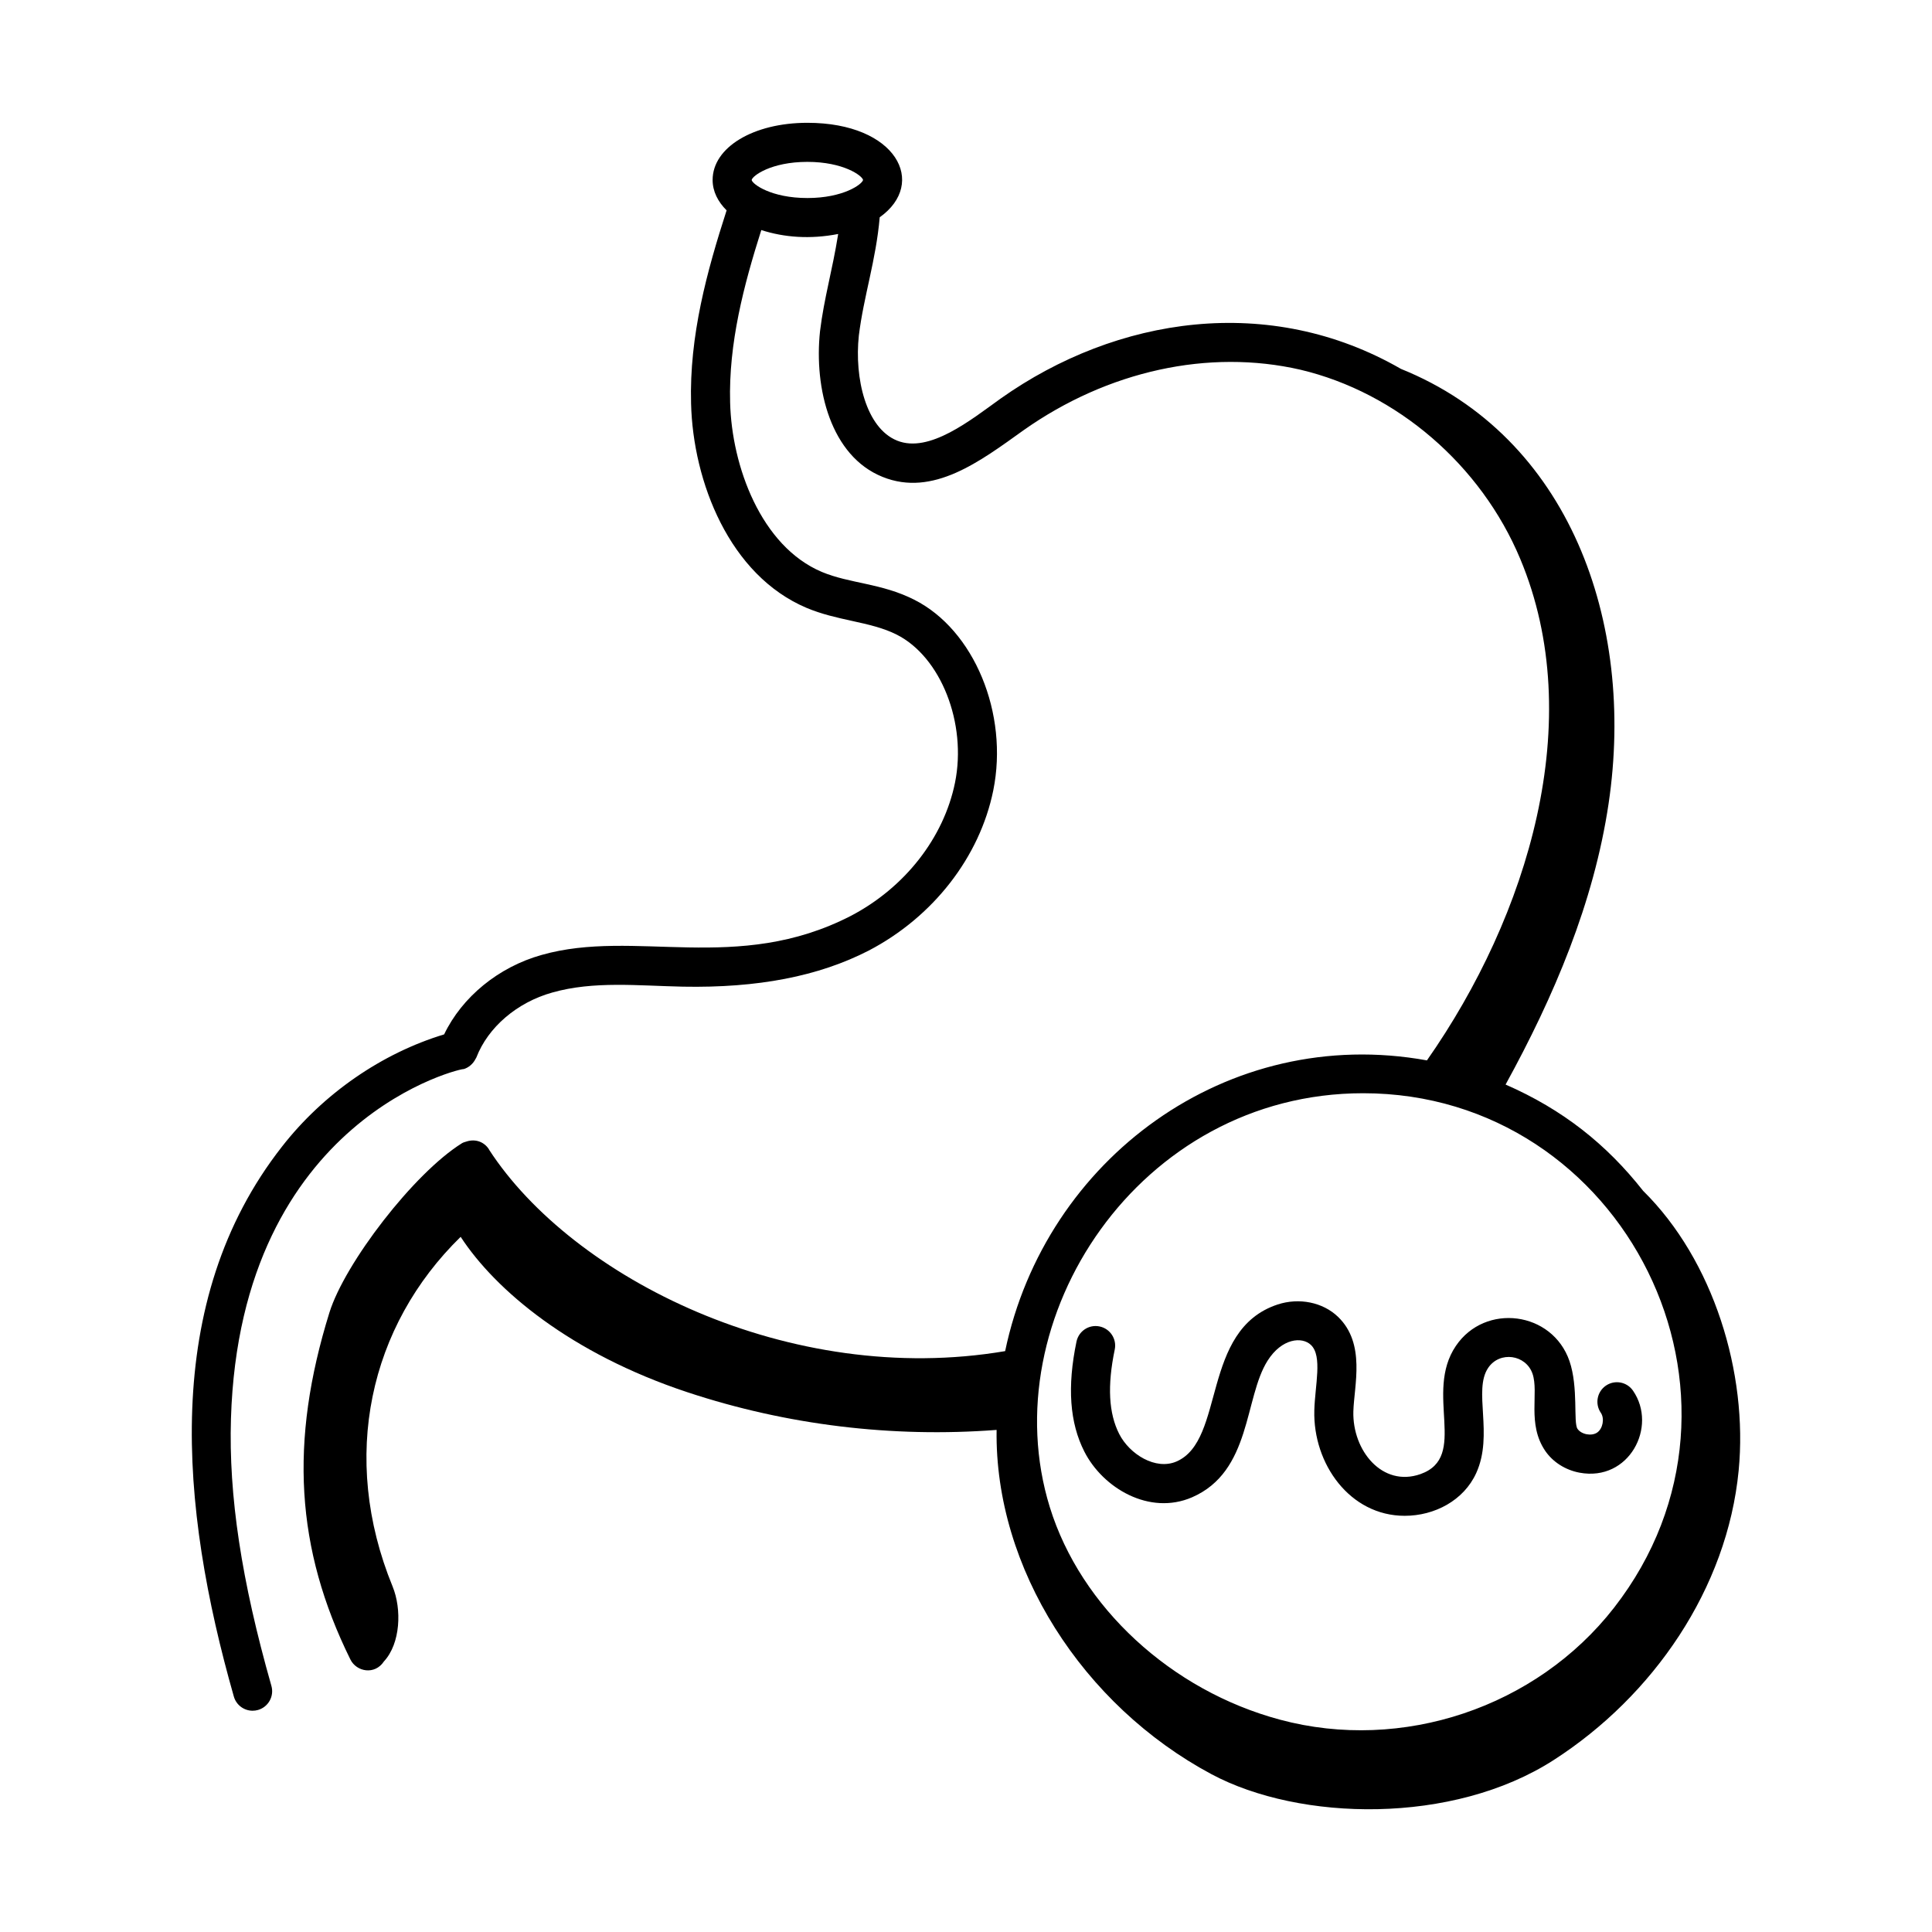 <?xml version="1.0" encoding="UTF-8"?>
<!-- Uploaded to: ICON Repo, www.iconrepo.com, Generator: ICON Repo Mixer Tools -->
<svg fill="#000000" width="800px" height="800px" version="1.1" viewBox="144 144 512 512" xmlns="http://www.w3.org/2000/svg">
 <g>
  <path d="m559.93 504.7c-4.543-13.203-22.348-15.488-30.113-4.012-8.504 12.543 3.484 29.414-9.391 33.969-10.102 3.535-18.039-6.246-17.773-16.594 0.188-6.891 3.352-17.992-4.086-25.113-4.016-3.848-10.297-5.109-15.969-3.25-20.426 6.727-13.785 35.969-26.812 41.609-5.535 2.394-12.449-1.922-15.184-7.293-2.789-5.465-3.18-12.785-1.184-22.371 0.582-2.797-1.215-5.535-4.012-6.121-2.809-0.594-5.539 1.215-6.125 4.016-2.492 11.984-1.805 21.527 2.098 29.176 4.906 9.625 17.199 16.969 28.516 12.09 15.797-6.852 13.797-26.359 20.023-36.199 3.789-5.992 9.156-6.426 11.492-4.184 3.106 2.969 1.07 10.676 0.898 17.363-0.367 14.105 9.387 27.918 23.957 27.918 7.891 0 15.645-4.047 18.957-11.344 4.644-10.211-0.891-21.891 3.164-27.867 3.055-4.523 9.996-3.531 11.75 1.562 1.734 5.047-1.508 13.293 3.371 20.449 2.031 2.965 5.34 5.066 9.082 5.769 13.121 2.453 20.754-12.184 14.18-21.723-1.617-2.359-4.84-2.953-7.199-1.336-2.352 1.625-2.949 4.848-1.328 7.199 1.031 1.516 0.52 4.195-0.969 5.223-1.48 1.027-4.195 0.52-5.215-0.977-1.16-1.684 0.277-10.945-2.129-17.961z"/>
  <path d="m543 431.41c12.812-23.328 23.379-48.156 27.293-74.441 7.18-48.223-10.473-97.246-55.031-115.21-34.809-20.055-75.316-13.887-106.04 7.836-7.894 5.652-18.922 14.621-27.469 11.176-8.262-3.316-11.355-16.555-10.152-27.836 1.277-10.422 4.547-19.922 5.531-31.352 12.676-9.012 4.5-25.039-19.168-25.039-14.316 0-25.113 6.512-25.113 15.145 0 3.016 1.383 5.746 3.707 8.059-5.195 16.102-9.91 33.219-9.418 51.184 0.512 20.738 10.172 45.527 30.625 54.168 4 1.68 8.059 2.574 11.984 3.438 4.266 0.938 8.293 1.828 11.867 3.633 11.723 5.898 18.664 23.5 15.469 39.254-2.981 14.613-13.309 27.816-27.598 35.289-30.168 15.535-57.211 3.312-81.957 10.359-11.457 3.207-21.094 11.164-25.832 21.051-16.445 4.973-32.012 15.676-42.992 29.773-32.07 40.965-27.035 95.512-12.738 145.7 0.648 2.277 2.719 3.762 4.973 3.762 0.469 0 0.945-0.062 1.422-0.195 2.75-0.789 4.344-3.644 3.559-6.394-7.941-27.895-11.348-50.414-10.715-70.863 2.473-80.262 62.516-93.168 61.617-92.566 1.406-0.398 2.582-1.484 3.18-2.684 0.074-0.148 0.18-0.266 0.242-0.422 3.086-8.008 10.777-14.59 20.098-17.199 10.949-3.117 22.703-1.805 34.645-1.559 19.785 0.371 35.922-2.711 49.262-9.578 17.051-8.918 29.379-24.773 32.973-42.414 4.133-20.367-5.074-42.574-20.949-50.555-8.703-4.406-17.031-4.242-24.496-7.367-16.098-6.809-23.875-28.039-24.289-44.898-0.434-15.648 3.613-31.066 8.262-45.695 6.031 1.949 12.945 2.492 20.375 1.039-1.559 9.793-3.734 16.914-4.812 25.762-1.629 15.254 2.867 33.113 16.574 38.613 13.355 5.391 25.863-4.137 37.309-12.328 22.375-15.816 49.152-21.656 73.43-16.074 25.535 6.047 47.852 25.254 58.246 50.125 17.926 42.754 2.152 94.504-24.723 132.91-52.93-9.602-101.14 26.172-111.78 77.047-57.062 9.676-114.7-19.418-136.75-53.363-0.02-0.035-0.02-0.074-0.043-0.109-1.148-1.832-3.438-2.934-6.055-2.043-0.363 0.125-0.738 0.195-1.078 0.406-12.805 7.965-31.051 31.809-35.137 44.859-10.66 34.273-8.949 62.641 5.547 91.965 1.629 3.297 6.477 4.168 8.883 0.527 4.422-4.773 4.762-13.859 2.301-19.875-14.043-34.328-6.106-69.07 18.039-92.656 9.23 14.148 29.184 30.949 60.133 41.195 26.281 8.699 54.293 12.078 81.898 9.973-0.543 36.664 22.891 73.031 56.949 91.242 23.406 12.512 63.934 13.441 90.645-3.727 26.434-16.988 46.035-45.473 49.059-76.746 2.5-25.848-6.66-55.73-25.312-74.121-9.742-12.375-21.32-21.559-36.449-28.168zm-185.04-234.93c-9.602 0-14.57-3.688-14.762-4.777 0.188-1.117 5.16-4.805 14.762-4.805 9.566 0 14.539 3.66 14.762 4.793-0.227 1.129-5.195 4.789-14.762 4.789zm213.79 373.57c-20.582 26.441-56.168 38.375-88.535 29.684-28.867-7.738-52.812-29.844-61.004-56.316-15.441-49.941 23.637-109.7 83.035-109.7 69.188-0.004 109.87 80.609 66.504 136.33z"/>
 </g>
</svg>